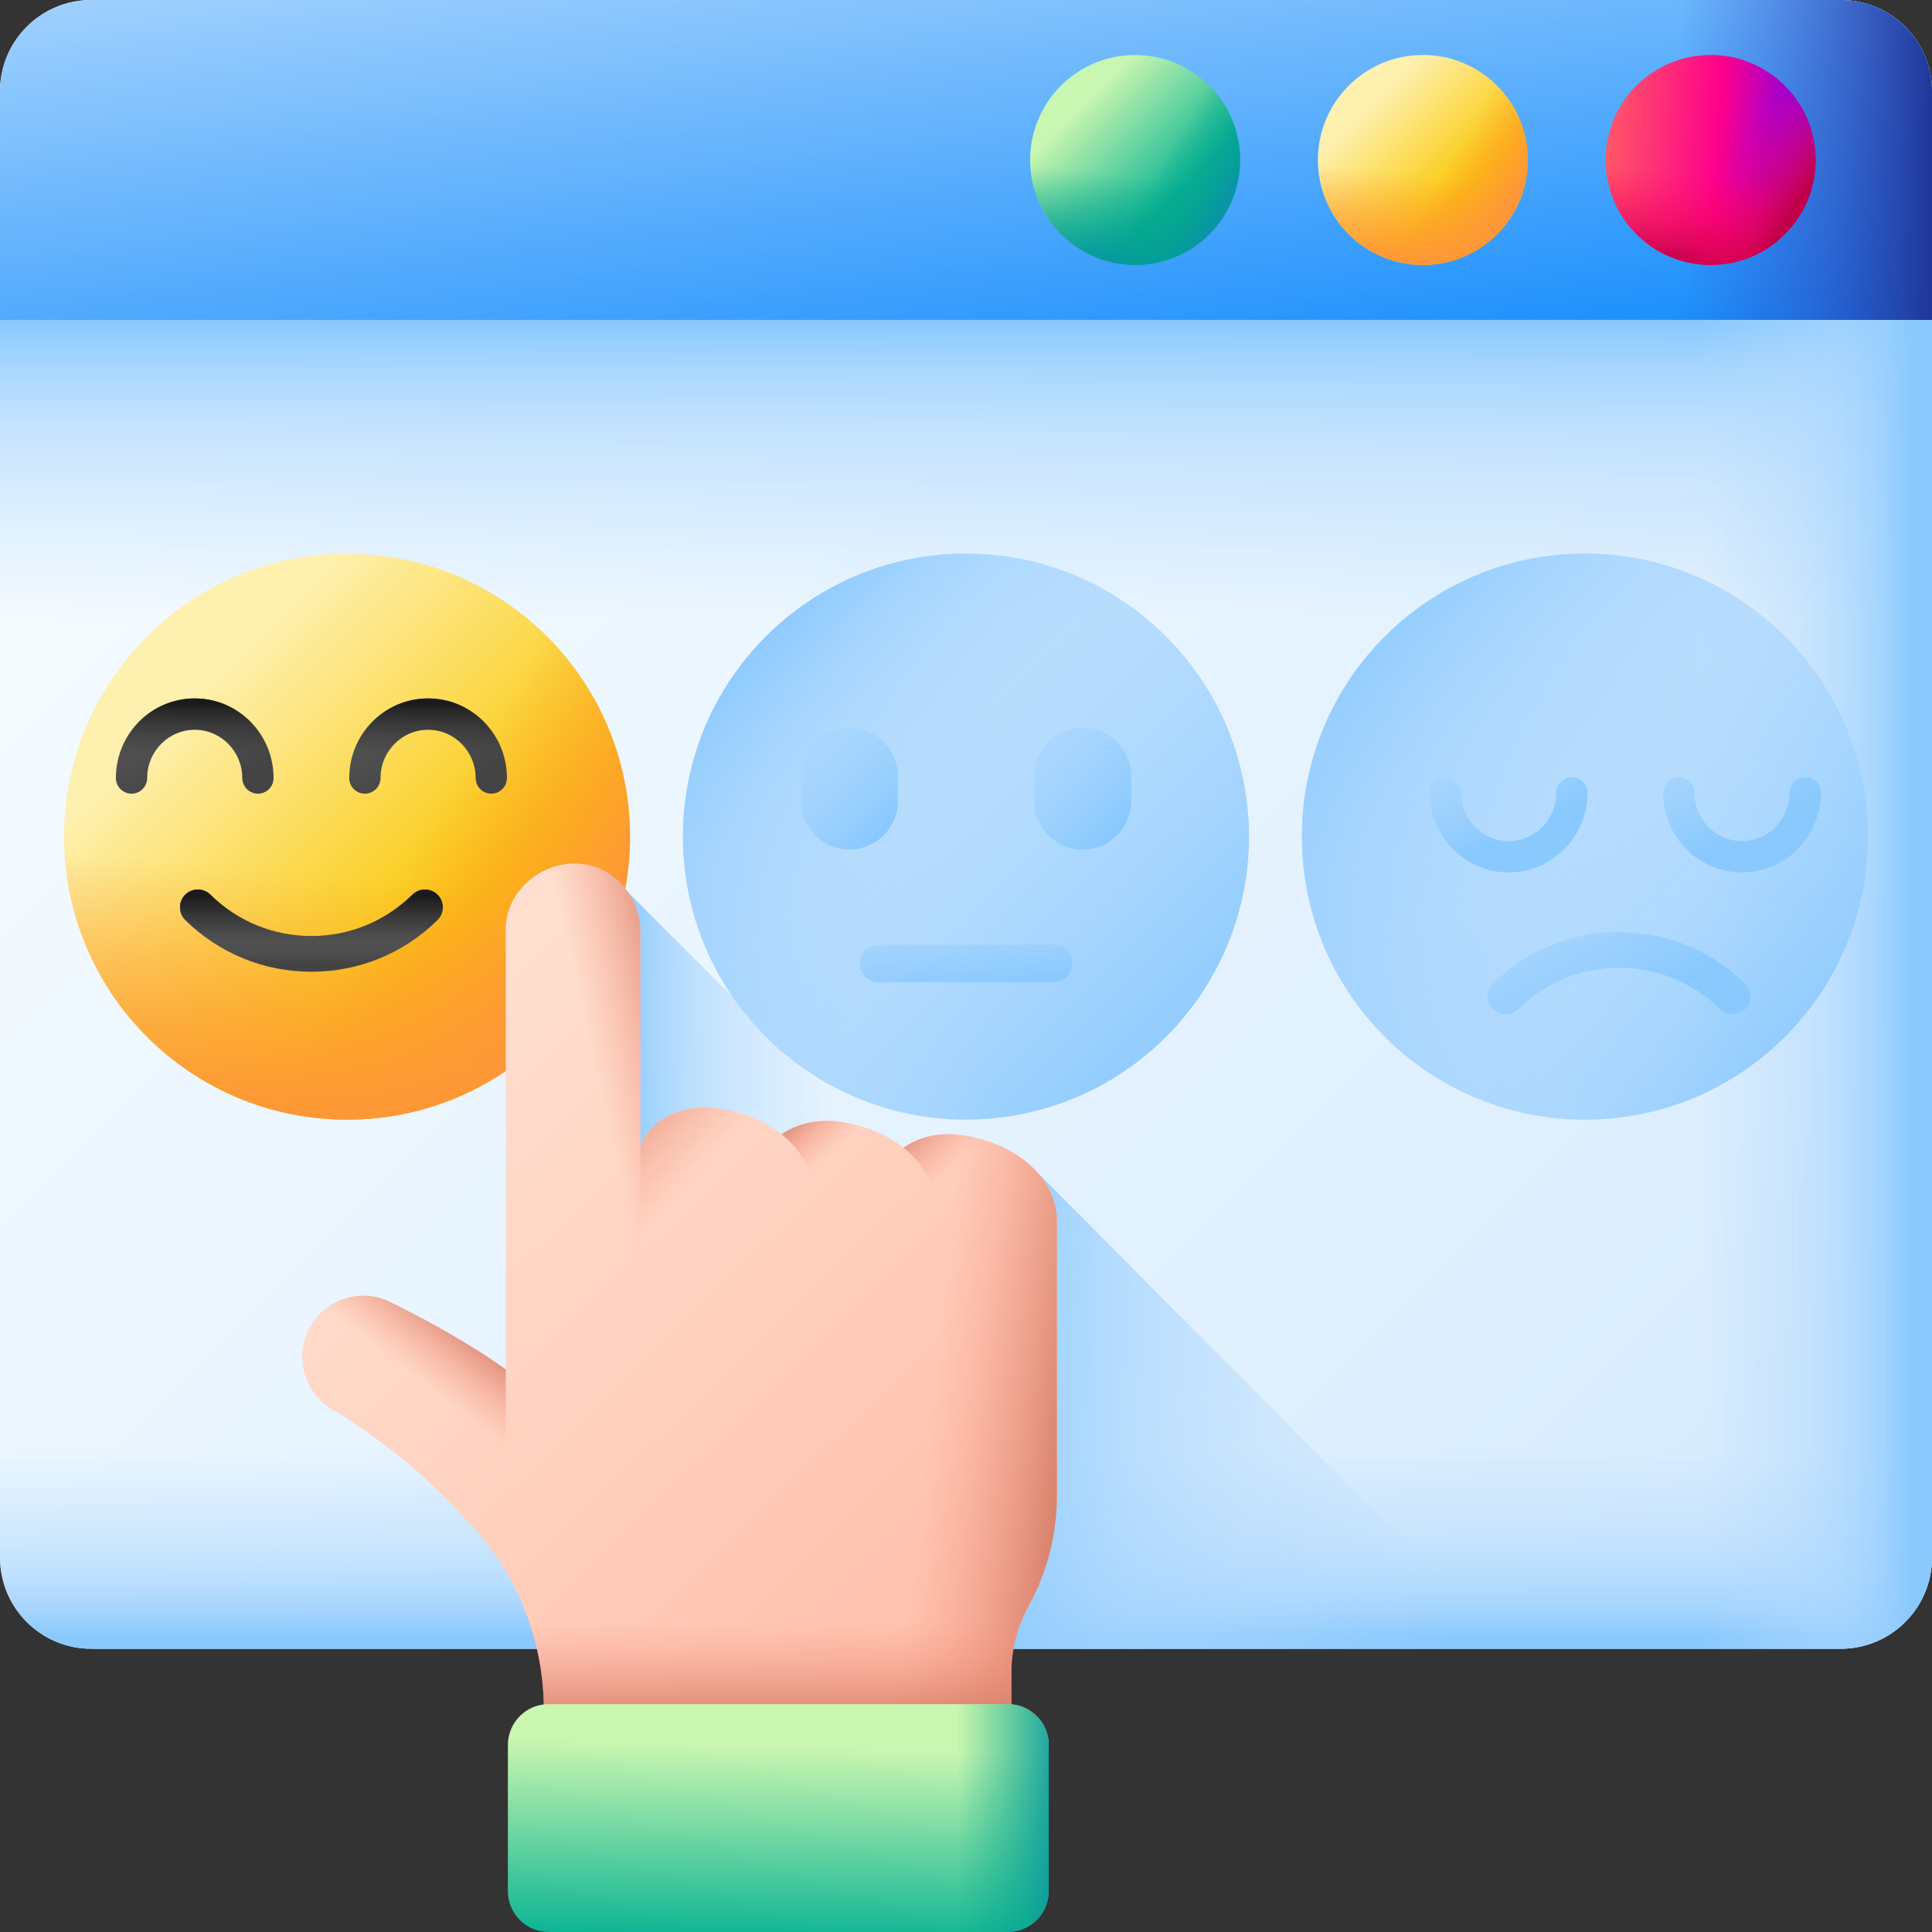 <svg width="50" height="50" viewBox="0 0 50 50" fill="none" xmlns="http://www.w3.org/2000/svg">
<rect x="0" y="0" width="50" height="50" fill="#333333" stroke="none"/>
<g clip-path="url(#clip0_1940_366)">
<path d="M47.637 42.67H2.363C1.058 42.67 0 41.612 0 40.307V2.363C0 1.058 1.058 0 2.363 0H47.637C48.942 0 50 1.058 50 2.363V40.307C50 41.612 48.942 42.67 47.637 42.67Z" fill="url(#paint0_linear_1940_366)"/>
<path d="M0 5.634H50V20.95H0V5.634Z" fill="url(#paint1_linear_1940_366)"/>
<path d="M0 30.557V40.307C0 41.612 1.058 42.67 2.363 42.67H47.637C48.942 42.67 50 41.612 50 40.307V30.557H0Z" fill="url(#paint2_linear_1940_366)"/>
<path d="M47.637 0H30.977V42.67H47.637C48.942 42.67 50 41.612 50 40.307V2.363C50 1.058 48.942 0 47.637 0Z" fill="url(#paint3_linear_1940_366)"/>
<path d="M47.637 0H2.363C1.058 0 0 1.058 0 2.363V8.279H50V2.363C50 1.058 48.942 0 47.637 0Z" fill="url(#paint4_linear_1940_366)"/>
<path d="M47.637 0H30.977V8.279H50V2.363C50 1.058 48.942 0 47.637 0Z" fill="url(#paint5_linear_1940_366)"/>
<path d="M44.271 6.857C45.772 6.857 46.988 5.64 46.988 4.14C46.988 2.639 45.772 1.423 44.271 1.423C42.771 1.423 41.554 2.639 41.554 4.14C41.554 5.64 42.771 6.857 44.271 6.857Z" fill="url(#paint6_linear_1940_366)"/>
<path d="M41.554 4.14C41.554 5.64 42.771 6.857 44.271 6.857C45.772 6.857 46.988 5.64 46.988 4.14C46.988 3.815 46.931 3.503 46.826 3.214H41.716C41.611 3.503 41.554 3.815 41.554 4.14Z" fill="url(#paint7_linear_1940_366)"/>
<path d="M42.35 6.061C43.411 7.122 45.131 7.122 46.192 6.061C47.253 5 47.253 3.28 46.192 2.219C45.963 1.989 45.702 1.809 45.423 1.679L41.81 5.292C41.94 5.57 42.12 5.831 42.35 6.061Z" fill="url(#paint8_linear_1940_366)"/>
<path d="M36.824 6.857C38.325 6.857 39.541 5.64 39.541 4.14C39.541 2.639 38.325 1.423 36.824 1.423C35.323 1.423 34.107 2.639 34.107 4.14C34.107 5.64 35.323 6.857 36.824 6.857Z" fill="url(#paint9_linear_1940_366)"/>
<path d="M34.107 4.14C34.107 5.64 35.323 6.857 36.824 6.857C38.325 6.857 39.541 5.64 39.541 4.14C39.541 3.815 39.484 3.503 39.379 3.214H34.269C34.164 3.503 34.107 3.815 34.107 4.14Z" fill="url(#paint10_linear_1940_366)"/>
<path d="M34.903 6.061C35.964 7.122 37.684 7.122 38.745 6.061C39.806 5 39.806 3.28 38.745 2.219C38.515 1.989 38.255 1.809 37.976 1.679L34.363 5.292C34.493 5.57 34.673 5.831 34.903 6.061Z" fill="url(#paint11_linear_1940_366)"/>
<path d="M29.377 6.857C30.878 6.857 32.094 5.64 32.094 4.14C32.094 2.639 30.878 1.423 29.377 1.423C27.877 1.423 26.66 2.639 26.66 4.14C26.66 5.64 27.877 6.857 29.377 6.857Z" fill="url(#paint12_linear_1940_366)"/>
<path d="M26.66 4.14C26.66 5.64 27.877 6.857 29.377 6.857C30.878 6.857 32.094 5.64 32.094 4.14C32.094 3.815 32.037 3.503 31.932 3.214H26.822C26.717 3.503 26.66 3.815 26.66 4.14Z" fill="url(#paint13_linear_1940_366)"/>
<path d="M27.456 6.061C28.517 7.122 30.237 7.122 31.298 6.061C32.359 5 32.359 3.28 31.298 2.219C31.069 1.989 30.808 1.809 30.529 1.679L26.916 5.292C27.046 5.57 27.226 5.831 27.456 6.061Z" fill="url(#paint14_linear_1940_366)"/>
<path d="M8.981 28.976C13.026 28.976 16.305 25.697 16.305 21.652C16.305 17.607 13.026 14.327 8.981 14.327C4.936 14.327 1.657 17.607 1.657 21.652C1.657 25.697 4.936 28.976 8.981 28.976Z" fill="url(#paint15_linear_1940_366)"/>
<path d="M1.657 21.652C1.657 25.697 4.936 28.976 8.981 28.976C13.026 28.976 16.305 25.697 16.305 21.652C16.305 20.776 16.151 19.936 15.869 19.157H2.093C1.811 19.936 1.657 20.776 1.657 21.652Z" fill="url(#paint16_linear_1940_366)"/>
<path d="M3.802 26.831C6.662 29.691 11.3 29.691 14.16 26.831C17.02 23.971 17.02 19.333 14.16 16.473C13.541 15.853 12.838 15.368 12.088 15.017L2.347 24.758C2.698 25.508 3.183 26.211 3.802 26.831Z" fill="url(#paint17_linear_1940_366)"/>
<path d="M8.059 25.149C6.831 25.149 5.672 24.674 4.796 23.811C4.614 23.632 4.612 23.34 4.79 23.158C4.97 22.976 5.262 22.974 5.444 23.153C6.146 23.844 7.075 24.225 8.059 24.225C9.043 24.225 9.972 23.844 10.674 23.153C10.856 22.974 11.148 22.976 11.327 23.158C11.506 23.34 11.504 23.632 11.322 23.811C10.446 24.674 9.287 25.149 8.059 25.149Z" fill="url(#paint18_linear_1940_366)"/>
<path d="M8.059 25.149C6.831 25.149 5.672 24.674 4.796 23.811C4.614 23.632 4.612 23.34 4.79 23.158C4.97 22.976 5.262 22.974 5.444 23.153C6.146 23.844 7.075 24.225 8.059 24.225C9.043 24.225 9.972 23.844 10.674 23.153C10.856 22.974 11.148 22.976 11.327 23.158C11.506 23.34 11.504 23.632 11.322 23.811C10.446 24.674 9.287 25.149 8.059 25.149Z" fill="url(#paint19_linear_1940_366)"/>
<path d="M6.675 20.54C6.452 20.54 6.27 20.358 6.27 20.135C6.27 19.445 5.718 18.885 5.04 18.885C4.361 18.885 3.809 19.445 3.809 20.135C3.809 20.358 3.628 20.54 3.404 20.54C3.18 20.54 2.999 20.358 2.999 20.135C2.999 18.999 3.914 18.075 5.04 18.075C6.165 18.075 7.08 18.999 7.08 20.135C7.08 20.358 6.899 20.54 6.675 20.54Z" fill="url(#paint20_linear_1940_366)"/>
<path d="M6.675 20.54C6.452 20.54 6.27 20.358 6.27 20.135C6.27 19.445 5.718 18.885 5.04 18.885C4.361 18.885 3.809 19.445 3.809 20.135C3.809 20.358 3.628 20.54 3.404 20.54C3.18 20.54 2.999 20.358 2.999 20.135C2.999 18.999 3.914 18.075 5.04 18.075C6.165 18.075 7.08 18.999 7.08 20.135C7.08 20.358 6.899 20.54 6.675 20.54Z" fill="url(#paint21_linear_1940_366)"/>
<path d="M12.714 20.54C12.491 20.54 12.31 20.358 12.31 20.135C12.31 19.445 11.757 18.885 11.079 18.885C10.4 18.885 9.848 19.445 9.848 20.135C9.848 20.358 9.667 20.54 9.443 20.54C9.219 20.54 9.038 20.358 9.038 20.135C9.038 18.999 9.954 18.075 11.079 18.075C12.204 18.075 13.12 18.999 13.12 20.135C13.119 20.358 12.938 20.54 12.714 20.54Z" fill="url(#paint22_linear_1940_366)"/>
<path d="M12.714 20.54C12.491 20.54 12.31 20.358 12.31 20.135C12.31 19.445 11.757 18.885 11.079 18.885C10.4 18.885 9.848 19.445 9.848 20.135C9.848 20.358 9.667 20.54 9.443 20.54C9.219 20.54 9.038 20.358 9.038 20.135C9.038 18.999 9.954 18.075 11.079 18.075C12.204 18.075 13.12 18.999 13.12 20.135C13.119 20.358 12.938 20.54 12.714 20.54Z" fill="url(#paint23_linear_1940_366)"/>
<path d="M41.019 28.976C45.064 28.976 48.343 25.697 48.343 21.652C48.343 17.607 45.064 14.327 41.019 14.327C36.974 14.327 33.695 17.607 33.695 21.652C33.695 25.697 36.974 28.976 41.019 28.976Z" fill="url(#paint24_linear_1940_366)"/>
<path d="M41.019 28.976C45.064 28.976 48.343 25.697 48.343 21.652C48.343 17.607 45.064 14.327 41.019 14.327C36.974 14.327 33.695 17.607 33.695 21.652C33.695 25.697 36.974 28.976 41.019 28.976Z" fill="url(#paint25_linear_1940_366)"/>
<path d="M41.019 28.976C45.064 28.976 48.343 25.697 48.343 21.652C48.343 17.607 45.064 14.327 41.019 14.327C36.974 14.327 33.695 17.607 33.695 21.652C33.695 25.697 36.974 28.976 41.019 28.976Z" fill="url(#paint26_linear_1940_366)"/>
<path d="M41.899 24.122C43.127 24.122 44.286 24.597 45.162 25.459C45.344 25.638 45.346 25.931 45.167 26.113C44.988 26.294 44.696 26.297 44.514 26.118C43.812 25.426 42.883 25.046 41.899 25.046C40.915 25.046 39.986 25.426 39.284 26.118C39.102 26.297 38.809 26.294 38.63 26.113C38.451 25.931 38.454 25.638 38.635 25.459C39.511 24.597 40.67 24.122 41.899 24.122Z" fill="url(#paint27_linear_1940_366)"/>
<path d="M46.719 20.113C46.495 20.113 46.314 20.294 46.314 20.518C46.314 21.207 45.762 21.768 45.083 21.768C44.404 21.768 43.852 21.207 43.852 20.518C43.852 20.294 43.671 20.113 43.447 20.113C43.224 20.113 43.042 20.294 43.042 20.518C43.042 21.654 43.958 22.578 45.083 22.578C46.208 22.578 47.124 21.654 47.124 20.518C47.124 20.294 46.943 20.113 46.719 20.113Z" fill="url(#paint28_linear_1940_366)"/>
<path d="M40.68 20.113C40.456 20.113 40.275 20.294 40.275 20.518C40.275 21.207 39.723 21.768 39.044 21.768C38.365 21.768 37.813 21.207 37.813 20.518C37.813 20.294 37.632 20.113 37.408 20.113C37.185 20.113 37.003 20.294 37.003 20.518C37.003 21.654 37.919 22.578 39.044 22.578C40.169 22.578 41.085 21.654 41.085 20.518C41.085 20.294 40.903 20.113 40.68 20.113Z" fill="url(#paint29_linear_1940_366)"/>
<path d="M25 28.976C29.045 28.976 32.324 25.697 32.324 21.652C32.324 17.607 29.045 14.327 25 14.327C20.955 14.327 17.676 17.607 17.676 21.652C17.676 25.697 20.955 28.976 25 28.976Z" fill="url(#paint30_linear_1940_366)"/>
<path d="M25 28.976C29.045 28.976 32.324 25.697 32.324 21.652C32.324 17.607 29.045 14.327 25 14.327C20.955 14.327 17.676 17.607 17.676 21.652C17.676 25.697 20.955 28.976 25 28.976Z" fill="url(#paint31_linear_1940_366)"/>
<path d="M25 28.976C29.045 28.976 32.324 25.697 32.324 21.652C32.324 17.607 29.045 14.327 25 14.327C20.955 14.327 17.676 17.607 17.676 21.652C17.676 25.697 20.955 28.976 25 28.976Z" fill="url(#paint32_linear_1940_366)"/>
<path d="M21.981 21.986C21.287 21.986 20.726 21.424 20.726 20.73V20.087C20.726 19.394 21.288 18.832 21.981 18.832C22.674 18.832 23.236 19.394 23.236 20.087V20.73C23.235 21.424 22.674 21.986 21.981 21.986Z" fill="url(#paint33_linear_1940_366)"/>
<path d="M28.02 21.986C27.327 21.986 26.765 21.424 26.765 20.73V20.087C26.765 19.394 27.327 18.832 28.02 18.832C28.713 18.832 29.275 19.394 29.275 20.087V20.73C29.275 21.424 28.713 21.986 28.02 21.986Z" fill="url(#paint34_linear_1940_366)"/>
<path d="M27.269 25.417H22.732C22.465 25.417 22.248 25.201 22.248 24.934C22.248 24.667 22.465 24.451 22.732 24.451H27.269C27.536 24.451 27.752 24.667 27.752 24.934C27.752 25.2 27.536 25.417 27.269 25.417Z" fill="url(#paint35_linear_1940_366)"/>
<path d="M39.093 42.67L26.79 30.284H25.376V42.67H39.093Z" fill="url(#paint36_linear_1940_366)"/>
<path d="M23.27 30.11L16.222 23.061V30.11H23.27Z" fill="url(#paint37_linear_1940_366)"/>
<path d="M27.352 31.59V38.716C27.352 39.215 27.288 39.71 27.166 40.189C27.042 40.669 26.858 41.133 26.617 41.57C26.326 42.098 26.173 42.691 26.173 43.293V45.178H14.076V44.266C14.076 42.58 13.476 40.945 12.373 39.669C11.425 38.572 10.33 37.604 9.113 36.798C8.929 36.676 8.758 36.568 8.606 36.48C7.994 36.122 7.704 35.413 7.864 34.748C7.887 34.652 7.919 34.557 7.961 34.463C8.328 33.653 9.291 33.302 10.091 33.692C10.928 34.1 11.74 34.556 12.527 35.054L13.089 35.44V24.039C13.089 23.119 13.916 22.37 14.83 22.348C15.766 22.325 16.555 23.115 16.573 24.052V29.732C16.714 29.054 17.565 28.568 18.502 28.676C19.184 28.754 19.784 29.002 20.23 29.358C20.593 29.097 21.111 28.959 21.655 29.021C22.339 29.1 22.938 29.349 23.383 29.703C23.748 29.442 24.264 29.304 24.808 29.367C26.272 29.536 27.352 30.48 27.352 31.59Z" fill="url(#paint38_linear_1940_366)"/>
<path d="M24.809 29.367C24.264 29.304 23.748 29.442 23.383 29.703C22.938 29.349 22.339 29.1 21.655 29.021C21.111 28.959 20.593 29.097 20.23 29.358C19.928 29.116 19.553 28.927 19.131 28.804V45.178H26.173V43.293C26.173 42.69 26.326 42.098 26.618 41.57C26.858 41.132 27.042 40.669 27.166 40.189C27.288 39.71 27.352 39.215 27.352 38.716V31.59C27.352 30.48 26.272 29.536 24.809 29.367Z" fill="url(#paint39_linear_1940_366)"/>
<path d="M24.199 31.244V33.634H21.044V30.899C21.044 30.344 20.774 29.83 20.322 29.434C20.292 29.407 20.262 29.382 20.23 29.357C20.595 29.097 21.111 28.958 21.655 29.021C22.387 29.106 23.023 29.384 23.476 29.78C23.929 30.176 24.199 30.69 24.199 31.244Z" fill="url(#paint40_linear_1940_366)"/>
<path d="M27.352 31.59V33.635H24.199V31.245C24.199 30.653 23.892 30.108 23.383 29.703C23.748 29.443 24.264 29.304 24.809 29.367C26.272 29.536 27.352 30.48 27.352 31.59Z" fill="url(#paint41_linear_1940_366)"/>
<path d="M18.501 28.676C17.573 28.569 16.728 29.046 16.576 29.715L16.573 29.731C16.572 29.732 16.572 29.732 16.572 29.732V33.635H21.044V30.899C21.044 29.789 19.965 28.844 18.501 28.676Z" fill="url(#paint42_linear_1940_366)"/>
<path d="M13.089 35.441L13.089 35.44L12.527 35.054C11.74 34.556 10.928 34.1 10.091 33.692C9.292 33.302 8.327 33.653 7.961 34.463C7.919 34.556 7.887 34.652 7.864 34.747C7.704 35.413 7.994 36.122 8.606 36.48C8.758 36.568 8.929 36.675 9.113 36.798C10.651 37.816 11.991 39.094 13.089 40.562L13.089 35.441Z" fill="url(#paint43_linear_1940_366)"/>
<path d="M16.573 24.052V33.635H13.089V24.039C13.089 23.119 13.916 22.37 14.83 22.348C15.766 22.325 16.555 23.115 16.573 24.052Z" fill="url(#paint44_linear_1940_366)"/>
<path d="M11.117 38.373C11.559 38.782 11.979 39.214 12.373 39.669C13.673 41.174 14.276 43.178 14.018 45.177C14.018 45.177 14.018 45.178 14.018 45.178H26.173V43.293C26.173 42.691 26.326 42.098 26.617 41.57C26.858 41.133 27.042 40.669 27.166 40.189C27.288 39.71 27.352 39.215 27.352 38.716V38.373H11.117Z" fill="url(#paint45_linear_1940_366)"/>
<path d="M27.141 48.942V45.16C27.141 44.576 26.667 44.102 26.083 44.102H14.201C13.617 44.102 13.144 44.576 13.144 45.16V48.942C13.144 49.526 13.617 50 14.201 50H26.083C26.667 50 27.141 49.526 27.141 48.942Z" fill="url(#paint46_linear_1940_366)"/>
<path d="M26.083 44.102H18.031V50H26.083C26.667 50 27.14 49.526 27.14 48.942V45.16C27.14 44.576 26.667 44.102 26.083 44.102Z" fill="url(#paint47_linear_1940_366)"/>
</g>
<defs>
<linearGradient id="paint0_linear_1940_366" x1="9.927" y1="6.262" x2="43.279" y2="39.614" gradientUnits="userSpaceOnUse">
<stop stop-color="#F5FBFF"/>
<stop offset="1" stop-color="#D8ECFE"/>
</linearGradient>
<linearGradient id="paint1_linear_1940_366" x1="25" y1="16.076" x2="25" y2="8.357" gradientUnits="userSpaceOnUse">
<stop stop-color="#B3DAFE" stop-opacity="0"/>
<stop offset="0.431" stop-color="#B1D9FE" stop-opacity="0.432"/>
<stop offset="0.666" stop-color="#A9D6FE" stop-opacity="0.666"/>
<stop offset="0.852" stop-color="#9BD0FE" stop-opacity="0.852"/>
<stop offset="1" stop-color="#8AC9FE"/>
</linearGradient>
<linearGradient id="paint2_linear_1940_366" x1="25" y1="37.496" x2="25" y2="42.354" gradientUnits="userSpaceOnUse">
<stop stop-color="#B3DAFE" stop-opacity="0"/>
<stop offset="0.431" stop-color="#B1D9FE" stop-opacity="0.432"/>
<stop offset="0.666" stop-color="#A9D6FE" stop-opacity="0.666"/>
<stop offset="0.852" stop-color="#9BD0FE" stop-opacity="0.852"/>
<stop offset="1" stop-color="#8AC9FE"/>
</linearGradient>
<linearGradient id="paint3_linear_1940_366" x1="44.065" y1="21.335" x2="49.439" y2="21.335" gradientUnits="userSpaceOnUse">
<stop stop-color="#B3DAFE" stop-opacity="0"/>
<stop offset="0.431" stop-color="#B1D9FE" stop-opacity="0.432"/>
<stop offset="0.666" stop-color="#A9D6FE" stop-opacity="0.666"/>
<stop offset="0.852" stop-color="#9BD0FE" stop-opacity="0.852"/>
<stop offset="1" stop-color="#8AC9FE"/>
</linearGradient>
<linearGradient id="paint4_linear_1940_366" x1="23.693" y1="-4.902" x2="26.06" y2="13.477" gradientUnits="userSpaceOnUse">
<stop stop-color="#B3DAFE"/>
<stop offset="1" stop-color="#0182FC"/>
</linearGradient>
<linearGradient id="paint5_linear_1940_366" x1="43.508" y1="4.14" x2="50.065" y2="4.14" gradientUnits="userSpaceOnUse">
<stop stop-color="#314DC9" stop-opacity="0"/>
<stop offset="0.276" stop-color="#304BC4" stop-opacity="0.276"/>
<stop offset="0.563" stop-color="#2B45B8" stop-opacity="0.563"/>
<stop offset="0.854" stop-color="#243BA3" stop-opacity="0.854"/>
<stop offset="1" stop-color="#1F3596"/>
</linearGradient>
<linearGradient id="paint6_linear_1940_366" x1="41.554" y1="1.423" x2="47.293" y2="1.766" gradientUnits="userSpaceOnUse">
<stop stop-color="#FF5C65"/>
<stop offset="0.531" stop-color="#FD008B"/>
<stop offset="1" stop-color="#6500FC"/>
</linearGradient>
<linearGradient id="paint7_linear_1940_366" x1="44.236" y1="4.534" x2="44.03" y2="6.836" gradientUnits="userSpaceOnUse">
<stop stop-color="#FE0364" stop-opacity="0"/>
<stop offset="0.234" stop-color="#F90362" stop-opacity="0.234"/>
<stop offset="0.517" stop-color="#EA035B" stop-opacity="0.517"/>
<stop offset="0.824" stop-color="#D20250" stop-opacity="0.824"/>
<stop offset="1" stop-color="#C00148"/>
</linearGradient>
<linearGradient id="paint8_linear_1940_366" x1="44.787" y1="4.453" x2="46.416" y2="5.441" gradientUnits="userSpaceOnUse">
<stop stop-color="#FE0364" stop-opacity="0"/>
<stop offset="0.234" stop-color="#F90362" stop-opacity="0.234"/>
<stop offset="0.517" stop-color="#EA035B" stop-opacity="0.517"/>
<stop offset="0.824" stop-color="#D20250" stop-opacity="0.824"/>
<stop offset="1" stop-color="#C00148"/>
</linearGradient>
<linearGradient id="paint9_linear_1940_366" x1="35.41" y1="2.726" x2="37.823" y2="5.139" gradientUnits="userSpaceOnUse">
<stop stop-color="#FEF0AE"/>
<stop offset="1" stop-color="#FAC600"/>
</linearGradient>
<linearGradient id="paint10_linear_1940_366" x1="36.789" y1="4.534" x2="36.582" y2="6.836" gradientUnits="userSpaceOnUse">
<stop stop-color="#FE9738" stop-opacity="0"/>
<stop offset="1" stop-color="#FE9738"/>
</linearGradient>
<linearGradient id="paint11_linear_1940_366" x1="37.34" y1="4.453" x2="38.969" y2="5.441" gradientUnits="userSpaceOnUse">
<stop stop-color="#FE9738" stop-opacity="0"/>
<stop offset="1" stop-color="#FE9738"/>
</linearGradient>
<linearGradient id="paint12_linear_1940_366" x1="27.964" y1="2.726" x2="30.376" y2="5.139" gradientUnits="userSpaceOnUse">
<stop stop-color="#C9F6B0"/>
<stop offset="1" stop-color="#0BB494"/>
</linearGradient>
<linearGradient id="paint13_linear_1940_366" x1="29.342" y1="4.534" x2="29.136" y2="6.836" gradientUnits="userSpaceOnUse">
<stop stop-color="#00A887" stop-opacity="0"/>
<stop offset="0.36" stop-color="#01A58C" stop-opacity="0.36"/>
<stop offset="0.794" stop-color="#069C9A" stop-opacity="0.795"/>
<stop offset="1" stop-color="#0996A4"/>
</linearGradient>
<linearGradient id="paint14_linear_1940_366" x1="29.893" y1="4.453" x2="31.522" y2="5.441" gradientUnits="userSpaceOnUse">
<stop stop-color="#00A887" stop-opacity="0"/>
<stop offset="0.36" stop-color="#01A58C" stop-opacity="0.36"/>
<stop offset="0.794" stop-color="#069C9A" stop-opacity="0.795"/>
<stop offset="1" stop-color="#0996A4"/>
</linearGradient>
<linearGradient id="paint15_linear_1940_366" x1="5.17" y1="17.841" x2="11.673" y2="24.344" gradientUnits="userSpaceOnUse">
<stop stop-color="#FEF0AE"/>
<stop offset="1" stop-color="#FAC600"/>
</linearGradient>
<linearGradient id="paint16_linear_1940_366" x1="8.886" y1="22.715" x2="8.329" y2="28.921" gradientUnits="userSpaceOnUse">
<stop stop-color="#FE9738" stop-opacity="0"/>
<stop offset="1" stop-color="#FE9738"/>
</linearGradient>
<linearGradient id="paint17_linear_1940_366" x1="10.372" y1="22.496" x2="14.764" y2="25.16" gradientUnits="userSpaceOnUse">
<stop stop-color="#FE9738" stop-opacity="0"/>
<stop offset="1" stop-color="#FE9738"/>
</linearGradient>
<linearGradient id="paint18_linear_1940_366" x1="8.059" y1="24.311" x2="8.059" y2="24.948" gradientUnits="userSpaceOnUse">
<stop stop-color="#5A5A5A"/>
<stop offset="1" stop-color="#444444"/>
</linearGradient>
<linearGradient id="paint19_linear_1940_366" x1="8.059" y1="24.735" x2="8.059" y2="23.198" gradientUnits="userSpaceOnUse">
<stop stop-color="#433F43" stop-opacity="0"/>
<stop offset="1" stop-color="#1A1A1A"/>
</linearGradient>
<linearGradient id="paint20_linear_1940_366" x1="4.436" y1="18.167" x2="5.154" y2="20.348" gradientUnits="userSpaceOnUse">
<stop stop-color="#5A5A5A"/>
<stop offset="1" stop-color="#444444"/>
</linearGradient>
<linearGradient id="paint21_linear_1940_366" x1="5.04" y1="19.66" x2="5.04" y2="18.19" gradientUnits="userSpaceOnUse">
<stop stop-color="#433F43" stop-opacity="0"/>
<stop offset="1" stop-color="#1A1A1A"/>
</linearGradient>
<linearGradient id="paint22_linear_1940_366" x1="10.475" y1="18.167" x2="11.193" y2="20.348" gradientUnits="userSpaceOnUse">
<stop stop-color="#5A5A5A"/>
<stop offset="1" stop-color="#444444"/>
</linearGradient>
<linearGradient id="paint23_linear_1940_366" x1="11.079" y1="19.66" x2="11.079" y2="18.19" gradientUnits="userSpaceOnUse">
<stop stop-color="#433F43" stop-opacity="0"/>
<stop offset="1" stop-color="#1A1A1A"/>
</linearGradient>
<linearGradient id="paint24_linear_1940_366" x1="28.055" y1="8.687" x2="47.273" y2="27.906" gradientUnits="userSpaceOnUse">
<stop stop-color="#B3DAFE" stop-opacity="0"/>
<stop offset="0.431" stop-color="#B1D9FE" stop-opacity="0.432"/>
<stop offset="0.666" stop-color="#A9D6FE" stop-opacity="0.666"/>
<stop offset="0.852" stop-color="#9BD0FE" stop-opacity="0.852"/>
<stop offset="1" stop-color="#8AC9FE"/>
</linearGradient>
<linearGradient id="paint25_linear_1940_366" x1="45.635" y1="21.652" x2="33.382" y2="21.652" gradientUnits="userSpaceOnUse">
<stop stop-color="#B3DAFE" stop-opacity="0"/>
<stop offset="0.431" stop-color="#B1D9FE" stop-opacity="0.432"/>
<stop offset="0.666" stop-color="#A9D6FE" stop-opacity="0.666"/>
<stop offset="0.852" stop-color="#9BD0FE" stop-opacity="0.852"/>
<stop offset="1" stop-color="#8AC9FE"/>
</linearGradient>
<linearGradient id="paint26_linear_1940_366" x1="44.136" y1="24.769" x2="35.192" y2="15.825" gradientUnits="userSpaceOnUse">
<stop stop-color="#B3DAFE" stop-opacity="0"/>
<stop offset="0.431" stop-color="#B1D9FE" stop-opacity="0.432"/>
<stop offset="0.666" stop-color="#A9D6FE" stop-opacity="0.666"/>
<stop offset="0.852" stop-color="#9BD0FE" stop-opacity="0.852"/>
<stop offset="1" stop-color="#8AC9FE"/>
</linearGradient>
<linearGradient id="paint27_linear_1940_366" x1="35.64" y1="14.184" x2="42.079" y2="26.123" gradientUnits="userSpaceOnUse">
<stop stop-color="#B3DAFE" stop-opacity="0"/>
<stop offset="0.431" stop-color="#B1D9FE" stop-opacity="0.432"/>
<stop offset="0.666" stop-color="#A9D6FE" stop-opacity="0.666"/>
<stop offset="0.852" stop-color="#9BD0FE" stop-opacity="0.852"/>
<stop offset="1" stop-color="#8AC9FE"/>
</linearGradient>
<linearGradient id="paint28_linear_1940_366" x1="40.948" y1="12.576" x2="45.403" y2="21.348" gradientUnits="userSpaceOnUse">
<stop stop-color="#B3DAFE" stop-opacity="0"/>
<stop offset="0.431" stop-color="#B1D9FE" stop-opacity="0.432"/>
<stop offset="0.666" stop-color="#A9D6FE" stop-opacity="0.666"/>
<stop offset="0.852" stop-color="#9BD0FE" stop-opacity="0.852"/>
<stop offset="1" stop-color="#8AC9FE"/>
</linearGradient>
<linearGradient id="paint29_linear_1940_366" x1="36.066" y1="14.405" x2="39.373" y2="21.402" gradientUnits="userSpaceOnUse">
<stop stop-color="#B3DAFE" stop-opacity="0"/>
<stop offset="0.431" stop-color="#B1D9FE" stop-opacity="0.432"/>
<stop offset="0.666" stop-color="#A9D6FE" stop-opacity="0.666"/>
<stop offset="0.852" stop-color="#9BD0FE" stop-opacity="0.852"/>
<stop offset="1" stop-color="#8AC9FE"/>
</linearGradient>
<linearGradient id="paint30_linear_1940_366" x1="7.619" y1="4.27" x2="31.159" y2="27.811" gradientUnits="userSpaceOnUse">
<stop stop-color="#B3DAFE" stop-opacity="0"/>
<stop offset="0.431" stop-color="#B1D9FE" stop-opacity="0.432"/>
<stop offset="0.666" stop-color="#A9D6FE" stop-opacity="0.666"/>
<stop offset="0.852" stop-color="#9BD0FE" stop-opacity="0.852"/>
<stop offset="1" stop-color="#8AC9FE"/>
</linearGradient>
<linearGradient id="paint31_linear_1940_366" x1="25.585" y1="21.652" x2="17.23" y2="21.652" gradientUnits="userSpaceOnUse">
<stop stop-color="#B3DAFE" stop-opacity="0"/>
<stop offset="0.431" stop-color="#B1D9FE" stop-opacity="0.432"/>
<stop offset="0.666" stop-color="#A9D6FE" stop-opacity="0.666"/>
<stop offset="0.852" stop-color="#9BD0FE" stop-opacity="0.852"/>
<stop offset="1" stop-color="#8AC9FE"/>
</linearGradient>
<linearGradient id="paint32_linear_1940_366" x1="26.763" y1="23.415" x2="19.672" y2="16.324" gradientUnits="userSpaceOnUse">
<stop stop-color="#B3DAFE" stop-opacity="0"/>
<stop offset="0.431" stop-color="#B1D9FE" stop-opacity="0.432"/>
<stop offset="0.666" stop-color="#A9D6FE" stop-opacity="0.666"/>
<stop offset="0.852" stop-color="#9BD0FE" stop-opacity="0.852"/>
<stop offset="1" stop-color="#8AC9FE"/>
</linearGradient>
<linearGradient id="paint33_linear_1940_366" x1="16.755" y1="15.183" x2="22.908" y2="21.336" gradientUnits="userSpaceOnUse">
<stop stop-color="#B3DAFE" stop-opacity="0"/>
<stop offset="0.431" stop-color="#B1D9FE" stop-opacity="0.432"/>
<stop offset="0.666" stop-color="#A9D6FE" stop-opacity="0.666"/>
<stop offset="0.852" stop-color="#9BD0FE" stop-opacity="0.852"/>
<stop offset="1" stop-color="#8AC9FE"/>
</linearGradient>
<linearGradient id="paint34_linear_1940_366" x1="22.626" y1="14.837" x2="28.927" y2="21.346" gradientUnits="userSpaceOnUse">
<stop stop-color="#B3DAFE" stop-opacity="0"/>
<stop offset="0.431" stop-color="#B1D9FE" stop-opacity="0.432"/>
<stop offset="0.666" stop-color="#A9D6FE" stop-opacity="0.666"/>
<stop offset="0.852" stop-color="#9BD0FE" stop-opacity="0.852"/>
<stop offset="1" stop-color="#8AC9FE"/>
</linearGradient>
<linearGradient id="paint35_linear_1940_366" x1="24.401" y1="19.317" x2="25.062" y2="25.513" gradientUnits="userSpaceOnUse">
<stop stop-color="#B3DAFE" stop-opacity="0"/>
<stop offset="0.431" stop-color="#B1D9FE" stop-opacity="0.432"/>
<stop offset="0.666" stop-color="#A9D6FE" stop-opacity="0.666"/>
<stop offset="0.852" stop-color="#9BD0FE" stop-opacity="0.852"/>
<stop offset="1" stop-color="#8AC9FE"/>
</linearGradient>
<linearGradient id="paint36_linear_1940_366" x1="37.794" y1="37.036" x2="25.402" y2="36.444" gradientUnits="userSpaceOnUse">
<stop stop-color="#B3DAFE" stop-opacity="0"/>
<stop offset="0.431" stop-color="#B1D9FE" stop-opacity="0.432"/>
<stop offset="0.666" stop-color="#A9D6FE" stop-opacity="0.666"/>
<stop offset="0.852" stop-color="#9BD0FE" stop-opacity="0.852"/>
<stop offset="1" stop-color="#8AC9FE"/>
</linearGradient>
<linearGradient id="paint37_linear_1940_366" x1="21.686" y1="26.586" x2="16.116" y2="26.586" gradientUnits="userSpaceOnUse">
<stop stop-color="#B3DAFE" stop-opacity="0"/>
<stop offset="0.431" stop-color="#B1D9FE" stop-opacity="0.432"/>
<stop offset="0.666" stop-color="#A9D6FE" stop-opacity="0.666"/>
<stop offset="0.852" stop-color="#9BD0FE" stop-opacity="0.852"/>
<stop offset="1" stop-color="#8AC9FE"/>
</linearGradient>
<linearGradient id="paint38_linear_1940_366" x1="10.523" y1="27.506" x2="37.019" y2="54.837" gradientUnits="userSpaceOnUse">
<stop stop-color="#FFDFCF"/>
<stop offset="1" stop-color="#FFA78F"/>
</linearGradient>
<linearGradient id="paint39_linear_1940_366" x1="23.932" y1="37.49" x2="28.131" y2="37.957" gradientUnits="userSpaceOnUse">
<stop stop-color="#F89580" stop-opacity="0"/>
<stop offset="0.286" stop-color="#EE8E79" stop-opacity="0.287"/>
<stop offset="0.762" stop-color="#D57B65" stop-opacity="0.765"/>
<stop offset="0.997" stop-color="#C5715A"/>
</linearGradient>
<linearGradient id="paint40_linear_1940_366" x1="20.98" y1="30.326" x2="19.846" y2="29.11" gradientUnits="userSpaceOnUse">
<stop stop-color="#F89580" stop-opacity="0"/>
<stop offset="0.286" stop-color="#EE8E79" stop-opacity="0.287"/>
<stop offset="0.762" stop-color="#D57B65" stop-opacity="0.765"/>
<stop offset="0.997" stop-color="#C5715A"/>
</linearGradient>
<linearGradient id="paint41_linear_1940_366" x1="24.203" y1="30.665" x2="22.831" y2="29.293" gradientUnits="userSpaceOnUse">
<stop stop-color="#F89580" stop-opacity="0"/>
<stop offset="0.286" stop-color="#EE8E79" stop-opacity="0.287"/>
<stop offset="0.762" stop-color="#D57B65" stop-opacity="0.765"/>
<stop offset="0.997" stop-color="#C5715A"/>
</linearGradient>
<linearGradient id="paint42_linear_1940_366" x1="17.683" y1="30.825" x2="14.962" y2="28.297" gradientUnits="userSpaceOnUse">
<stop stop-color="#F89580" stop-opacity="0"/>
<stop offset="0.286" stop-color="#EE8E79" stop-opacity="0.287"/>
<stop offset="0.762" stop-color="#D57B65" stop-opacity="0.765"/>
<stop offset="0.997" stop-color="#C5715A"/>
</linearGradient>
<linearGradient id="paint43_linear_1940_366" x1="11.479" y1="36.231" x2="12.829" y2="34.466" gradientUnits="userSpaceOnUse">
<stop stop-color="#F89580" stop-opacity="0"/>
<stop offset="0.286" stop-color="#EE8E79" stop-opacity="0.287"/>
<stop offset="0.762" stop-color="#D57B65" stop-opacity="0.765"/>
<stop offset="0.997" stop-color="#C5715A"/>
</linearGradient>
<linearGradient id="paint44_linear_1940_366" x1="15.474" y1="28.025" x2="18.488" y2="27.345" gradientUnits="userSpaceOnUse">
<stop stop-color="#F89580" stop-opacity="0"/>
<stop offset="0.286" stop-color="#EE8E79" stop-opacity="0.287"/>
<stop offset="0.762" stop-color="#D57B65" stop-opacity="0.765"/>
<stop offset="0.997" stop-color="#C5715A"/>
</linearGradient>
<linearGradient id="paint45_linear_1940_366" x1="19.234" y1="41.969" x2="19.234" y2="44.984" gradientUnits="userSpaceOnUse">
<stop stop-color="#F89580" stop-opacity="0"/>
<stop offset="0.286" stop-color="#EE8E79" stop-opacity="0.287"/>
<stop offset="0.762" stop-color="#D57B65" stop-opacity="0.765"/>
<stop offset="0.997" stop-color="#C5715A"/>
</linearGradient>
<linearGradient id="paint46_linear_1940_366" x1="20.194" y1="45.204" x2="20.054" y2="50.217" gradientUnits="userSpaceOnUse">
<stop stop-color="#C9F6B0"/>
<stop offset="1" stop-color="#0BB494"/>
</linearGradient>
<linearGradient id="paint47_linear_1940_366" x1="24.781" y1="47.051" x2="27.526" y2="47.051" gradientUnits="userSpaceOnUse">
<stop stop-color="#00A887" stop-opacity="0"/>
<stop offset="0.36" stop-color="#01A58C" stop-opacity="0.36"/>
<stop offset="0.794" stop-color="#069C9A" stop-opacity="0.795"/>
<stop offset="1" stop-color="#0996A4"/>
</linearGradient>
<clipPath id="clip0_1940_366">
<rect width="50" height="50" fill="white"/>
</clipPath>
</defs>
</svg>
